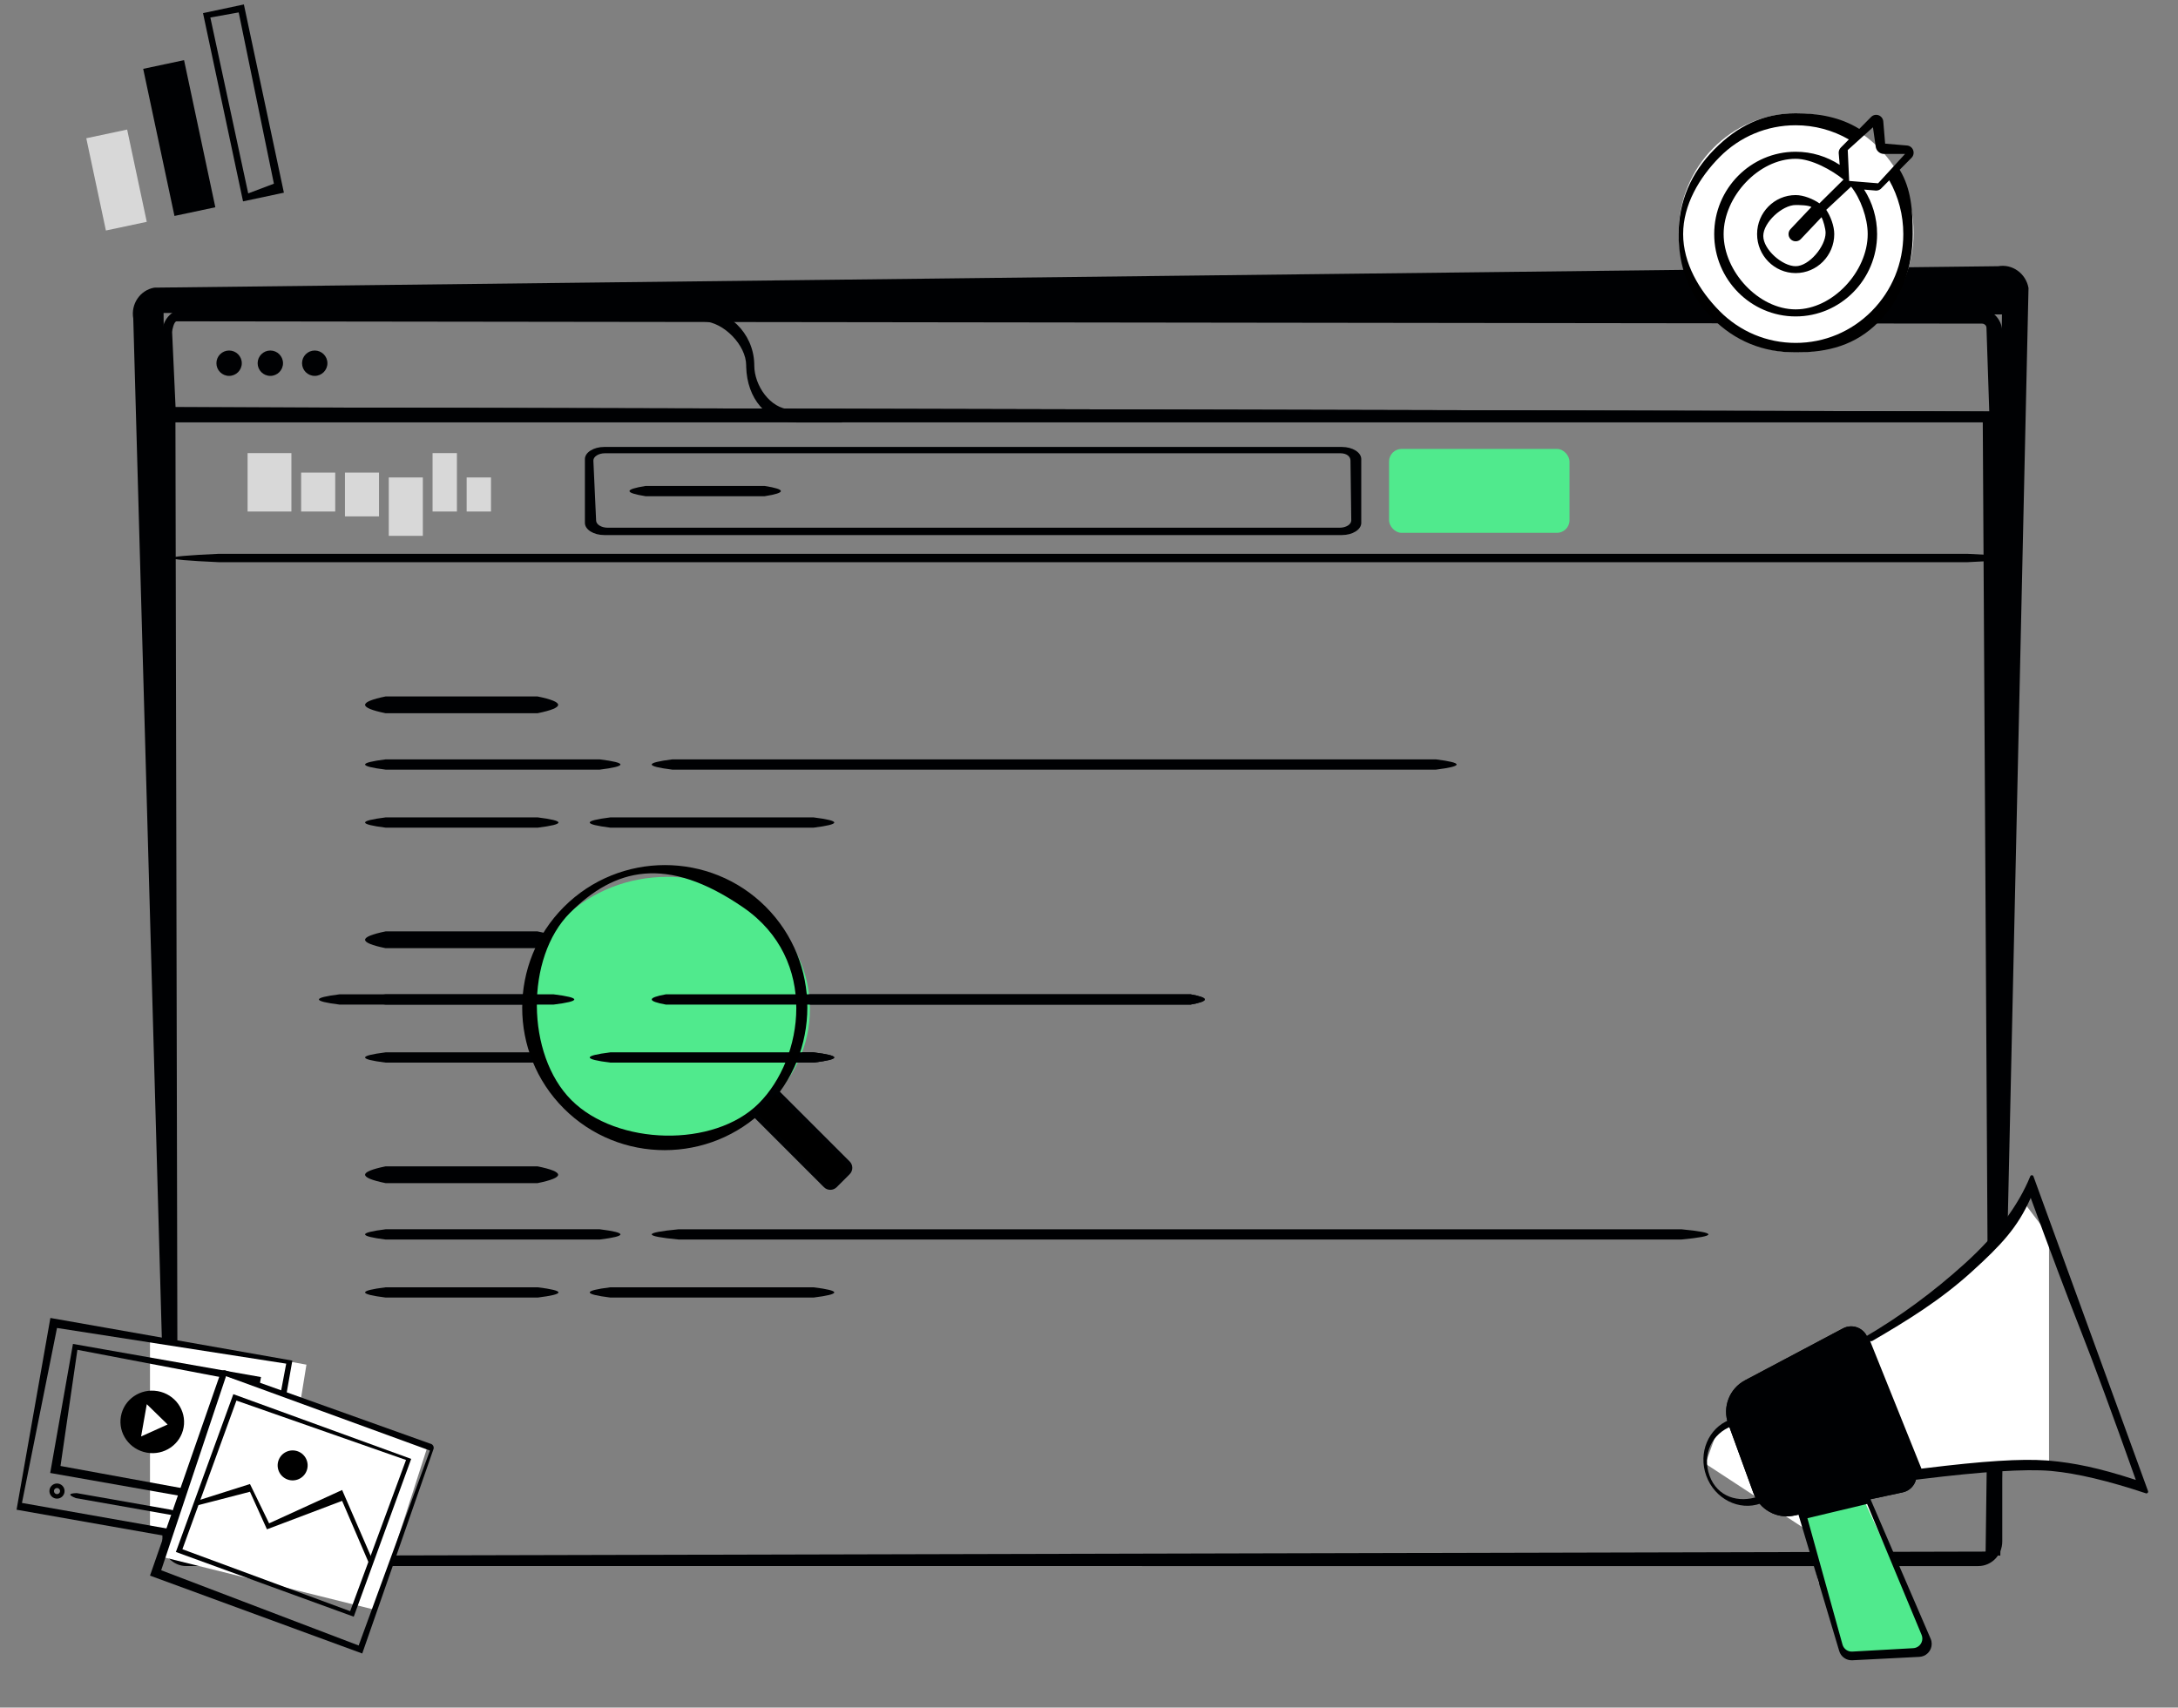 <svg xmlns="http://www.w3.org/2000/svg" width="519" height="407" viewBox="0 0 519 407"><rect x="0" y="0" width="519" height="407" fill="#808080" stroke="none"/><g fill="none" fill-rule="evenodd"><g><g transform="translate(-216 -3816) translate(216 3816)"><g><g fill="#000103"><g><path fill-rule="nonzero" d="M444.863.094c3.406-.6 6.622 1.751 7.23 5.197l-6.721 302.15-3.507-.297 3.901-295.553-438.07-.35 2.444 259.407-2.444-.206L.473 12.556C-.134 9.112 2.084 5.8 5.49 5.2z" transform="translate(31.098 63.358) translate(.186)"></path><g><g><g fill-rule="nonzero"><path d="M445.393 9.546L6.97 8.52v270.361c0 3.215 2.536 5.856 5.713 5.856H439.68c3.177 0 5.713-2.643 5.713-5.856V9.546zM10.07 10.07l430.674 1.549 1.549 268.461c0 .689-.499 1.209-1.065 1.209l-427.114 1.035c-.506-.077-3.483-3.486-3.483-4.118L10.07 10.07z" transform="translate(31.098 63.358) translate(.186) translate(.326 9.854) translate(.121 .249) translate(0 15.074)"></path></g><g><path fill-rule="nonzero" d="M432.737.029H5.742C2.596.029.029 2.547.029 5.677v21.539H438.45V5.676c0-3.129-2.568-5.647-5.713-5.647zm.885 3.647l.16.01c.52.074.905.497.905.99l.663 19.943L3.16 23.594 2.339 5.677c0-.543.467-2.55 1.065-2.55l430.219.549z" transform="translate(31.098 63.358) translate(.186) translate(.326 9.854) translate(.121 .249) translate(6.943)"></path><g transform="translate(31.098 63.358) translate(.186) translate(.326 9.854) translate(.121 .249) translate(6.943) translate(12.896 10.087)"><circle cx="3.023" cy="3.023" r="3.023"></circle><circle cx="12.847" cy="3.023" r="3.023"></circle><circle cx="23.427" cy="3.023" r="3.023"></circle></g></g></g><path fill-rule="nonzero" d="M134.524.277c7.379 0 13.386 5.876 13.598 13.203l.006.401c0 4.832 3.825 10.319 8.613 10.5l.343.006h11.931v3.098h-10.762c-7.379 0-11.836-5.875-12.049-13.203l-.005-.4c0-4.832-5.375-10.32-10.162-10.5l-.344-.006h-15.166l-1.17-3.099h15.167z" transform="translate(31.098 63.358) translate(.186) translate(.326 9.854)"></path></g></g></g><g transform="translate(400 27)"><ellipse cx="28" cy="28.5" fill="#FFF" rx="28" ry="28.5"></ellipse><path fill="#000" fill-rule="nonzero" d="M52.683 13.465l2.818-2.85c.469-.474.623-1.18.395-1.808-.227-.63-.795-1.068-1.455-1.125l-5.229-.446-.441-5.287c-.056-.668-.49-1.242-1.112-1.472-.622-.23-1.32-.074-1.788.4l-2.818 2.85C38.495.9 33.283 0 27.893 0 20.133 0 13.998 3.056 8.51 8.606 3.022 14.155 0 20.946 0 28.794c0 7.848 2.441 14.413 7.93 19.962C13.416 54.306 20.131 57 27.892 57c7.761 0 14.279-1.72 19.766-7.268 5.488-5.55 8.128-13.09 8.128-20.938 0-5.45-.31-10.72-3.104-15.33zM46.95 7.839c.083.985.855 1.765 1.829 1.849h5.185l-6.425 7.001-6.898-.562-.338-7.362 6.008-5.423.64 4.497zm-19.056 28.61c-3.191 0-7.719-3.979-7.719-7.206 0-3.228 4.528-7.377 7.72-7.377.977 0 2.945.034 3.754.468l-4.958 5.243c-.665.672-.665 1.762 0 2.434.332.336.768.504 1.203.504.436 0 .872-.168 1.204-.504l4.959-5.242c.43.817.968 2.742.968 3.731 0 3.227-3.939 7.95-7.13 7.95zm5.664-14.977c-1.477-1.022-3.743-1.975-5.664-1.975-5.069 0-9.193 4.17-9.193 9.297 0 5.126 4.124 9.296 9.193 9.296 5.07 0 9.194-4.17 9.194-9.296 0-1.942-.894-4.287-1.905-5.78l5.925-5.533c2.221 2.779 3.952 7.47 3.952 11.313 0 8.923-8.342 17.945-17.166 17.945s-17.165-9.022-17.165-17.945 8.341-17.946 17.165-17.946c3.8 0 8.654 2.705 11.402 4.951l-5.738 5.673zm-5.664 33.26c-6.851 0-13.293-2.698-18.137-7.597C4.91 42.236 1.08 35.722 1.08 28.794c0-6.929 3.83-13.442 8.675-18.341 4.844-4.9 11.286-7.597 18.137-7.597 4.483 0 8.824 1.164 12.675 3.383l-1.92 1.941c-.31.314-.487.735-.499 1.174 0 .062 0 .125.006.188l.229 2.747c-3.027-1.974-6.629-3.121-10.49-3.121-10.702 0-19.409 8.804-19.409 19.626 0 10.821 8.707 19.626 19.408 19.626 10.702 0 19.409-8.805 19.409-19.626 0-3.906-1.134-7.548-3.087-10.608l2.716.231c.048.004.096.006.144.006l.024-.001c.023 0 .045-.002.067-.003.037-.003.074-.005.11-.01.023-.002.046-.006.069-.01.036-.005.071-.012.106-.02l.067-.017c.035-.01.07-.02.103-.032l.066-.024c.033-.013.066-.027.099-.043l.062-.03c.033-.017.065-.035.097-.054l.056-.034c.034-.023.066-.047.099-.072l.045-.034c.046-.037.09-.077.133-.12l1.92-1.942c2.195 3.894 3.346 8.284 3.346 12.817 0 6.928-2.668 13.442-7.513 18.34-4.845 4.9-11.286 7.598-18.138 7.598z"></path></g><g><path fill="#FFF" d="M96.265 15.504L96.265 69.889 51.556 74.659 63.9 106.198 41.361 98.315 38.481 85.644 14.4 69.889 17.25 61.929 20.315 59.361 70.584 29.774 90.763 8.243z" transform="translate(392 279)"></path><path fill="#50EA8D" fill-rule="nonzero" d="M44.32 77.74l14.905 2.84 2.204 33.824c.108 1.653-1.145 3.081-2.798 3.189-.37.024-.743-.02-1.097-.132l-16.039-5.052 2.824-34.67z" transform="translate(392 279) rotate(-21 51.605 98.259)"></path><g fill="#000103" fill-rule="nonzero"><path d="M96.967.133c-5.133 5.653-12.372 10.385-21.722 14.193-9.376 3.82-18.868 6.603-28.476 8.35-.192.035-.332.202-.332.397v35.345c0 .188.13.352.314.394l.892.204c14.482 3.335 24.413 6.248 29.775 8.731l.393.184c5.391 2.555 11.794 6.767 19.204 12.637.265.21.655.021.655-.316V.405c0-.37-.455-.545-.703-.272zm-1.663 4.87c.022 13.649.149 24.846.382 33.594.234 8.747.288 21.465.162 38.152l-.16-.126c-7.198-5.64-12.313-8.74-17.609-11.222l-.373-.173-.337-.151c-5.53-2.462-13.936-4.95-28.035-8.196l-.573-.131-1.088-32.74.4.146C57.738 22.4 66.61 20.6 76.037 16.76c8.936-3.639 13.937-6.237 19.091-11.572l.177-.185z" transform="translate(392 279) rotate(-20 97.876 15.404)"></path><path d="M42.622 18.942L16.46 22.585c-4.19.584-7.31 4.167-7.31 8.397v17.511c0 4.23 3.12 7.814 7.31 8.397l26.162 3.644c.191.026.383.04.576.04 2.304 0 4.172-1.868 4.172-4.172V23.074c0-.193-.014-.385-.04-.576-.318-2.282-2.426-3.874-4.708-3.556z" transform="translate(392 279) rotate(-20 97.876 15.404)"></path><path d="M42.622 18.942L16.46 22.585c-4.19.584-7.31 4.167-7.31 8.397v17.511c0 4.23 3.12 7.814 7.31 8.397l26.162 3.644c.191.026.383.04.576.04 2.304 0 4.172-1.868 4.172-4.172V23.074c0-.193-.014-.385-.04-.576-.318-2.282-2.426-3.874-4.708-3.556zm3.03 3.339c.021.153.032.309.032.464l-.241 32.797c0 1.858-1.506 3.364-3.364 3.364-.156 0-.31-.01-.464-.032l-23.448-3.04c-3.79-.529-6.138-3.333-6.138-7.161v-17.51c0-3.828 2.183-6.318 5.974-6.846l23.994-3.475c1.812-.253 3.348-.44 3.643 1.357l.012.082z" transform="translate(392 279) rotate(-20 97.876 15.404)"></path><path d="M9.958 30.183l-.15 1.594C4.76 31.777.74 35.652.74 41.084c0 5.377 4.24 8.526 9.218 8.612v1.75C4.452 51.446 0 46.68 0 40.814c0-5.806 4.364-10.535 9.794-10.63h.164zM17.495 56.67l-2.013 34.225c-.084 1.424.816 2.721 2.18 3.14l15.294 4.701c.352.108.72.153 1.088.132 1.707-.1 3.01-1.563 2.912-3.27L34.833 58.95c-.011-.193-.157-.35-.348-.377l-16.532-2.279c-.233-.032-.444.141-.458.376zm1.694 1.885l14.528 1.677 1.528 33.738c.073 1.262-.89 2.344-2.152 2.417-.271.015-.544-.018-.804-.097L18.35 92.082c-1.007-.31-1.673-1.268-1.611-2.32l2.449-31.207z" transform="translate(392 279) rotate(-20 97.876 15.404)"></path></g></g><g><path fill="#FFF" d="M35.744 4.5L73.022 11.269 65.612 56.979 35.744 50.752z" transform="translate(0 314)"></path><g transform="translate(0 314) rotate(10 5.222 68.682)"><path fill="#000103" fill-rule="nonzero" d="M58.548 0H0v46.41h58.548V0zm-1.317.967l-.483 43.642-55.764-.013.984-42.521L57.23.967z"></path><path fill="#000103" fill-rule="nonzero" d="M51.872 5.159h-45.5v31.236h45.5V5.16zm-1.8 1.8v27.636l-41.57-.268L7.66 6.362l42.411.597z"></path><path fill="#FFF" d="M42.904 6.213L93.833 14.53 88.25 55.073 35.678 51.428z"></path><path fill="#000103" fill-rule="nonzero" d="M36.33 40.023c.964.202 1.446.405 1.446.607 0 .202-.482.405-1.446.607H13.418c-.958-.202-1.437-.405-1.437-.607 0-.202.48-.405 1.437-.607H36.33z"></path><circle cx="8.718" cy="40.36" r="1.263" stroke="#000" stroke-linecap="round" stroke-linejoin="round" stroke-width="1.083"></circle><g><g><path fill="#000103" fill-rule="nonzero" d="M52.756.13c.546-.097 1.062.28 1.16.832l.714 51.709-53.874-.144L.042 1.595C-.055 1.043.3.512.846.416zM1.521 1.652l1.302 48.76 50.35.76.066-49.475-51.718-.045z" transform="rotate(10 -4.232 244.46) translate(.042 .044)"></path><path fill="#000103" fill-rule="nonzero" d="M49.727 5.095H4.623V45.12h45.104V5.095zm-1.07.661l-.179 38.423-42.616-.204-.024-37.698 42.819-.52z" transform="rotate(10 -4.232 244.46) translate(.042 .044)"></path><path fill="#FFF" d="M35.656 25.688c.589 0 1.066-.554 1.066-1.143 0-.588-.477-1.066-1.066-1.066-.588 0-1.066.478-1.066 1.066 0 .589.478 1.143 1.066 1.143zM22.04 19.566c.588 0 1.065-.553 1.065-1.142 0-.589-.477-1.066-1.066-1.066-.588 0-1.065.477-1.065 1.066 0 .589.477 1.142 1.065 1.142z" transform="rotate(10 -4.232 244.46) translate(.042 .044)"></path><path fill="#000" fill-rule="nonzero" d="M23.16 31.11l13.634-13.42 12.45 13.141c.206.217.196.56-.02.766-.194.183-.486.196-.693.044l-.073-.065-10.777-11.45-14.514 12.497-6.864-7.03-10.42 7.17c-.213.164-.51.144-.7-.034l-.059-.065c-.164-.213-.144-.51.034-.7l.065-.06 10.45-8.042 7.487 7.247zM23.711 12.642c-1.973 0-3.573 1.6-3.573 3.573 0 1.974 1.6 3.573 3.573 3.573 1.974 0 3.574-1.6 3.574-3.573 0-1.973-1.6-3.573-3.574-3.573z" transform="rotate(10 -4.232 244.46) translate(.042 .044)"></path></g></g><g fill-rule="nonzero"><path fill="#000" d="M7.587 0C3.397 0 0 3.333 0 7.446c0 4.114 3.398 7.446 7.587 7.446 4.188 0 7.586-3.332 7.586-7.446C15.173 3.333 11.775 0 7.587 0z" transform="translate(20.625 12.735)"></path><path fill="#FFF" d="M12.333 10.284L8.43 4.559 4.526 10.284z" transform="translate(20.625 12.735) rotate(90 8.43 7.422)"></path></g></g></g><g><path fill="#D8D8D8" d="M9.954 23.386L0 23.386 0 45.869 9.954 45.869z" transform="rotate(-12 55.786 -69.644)"></path><path fill="#000103" fill-rule="nonzero" d="M26.659 10.023L16.704 10.023 16.704 45.869 26.659 45.869zM43.363 0h-9.954v45.869h9.954V0zm-1.602 1.602l-.283 41.676-6.468.988-.11-42.884 6.86.22z" transform="rotate(-12 55.786 -69.644)"></path></g></g><g fill="#000103" fill-rule="nonzero"><path d="M55.924 15c3.28.407 4.92.814 4.92 1.221 0 .408-1.64.815-4.92 1.222H4.892C1.63 17.036 0 16.629 0 16.22c0-.407 1.63-.814 4.892-1.221h51.032zM255.178 15c3.28.407 4.92.814 4.92 1.221 0 .408-1.64.815-4.92 1.222H73.195c-3.261-.407-4.892-.814-4.892-1.222 0-.407 1.63-.814 4.892-1.221h181.983zM41.156 28.829c3.28.407 4.92.814 4.92 1.221 0 .407-1.64.815-4.92 1.222H4.892C1.63 30.865 0 30.457 0 30.05c0-.407 1.63-.814 4.892-1.221h36.264zM41.088 0C44.363.667 46 1.333 46 2s-1.637 1.333-4.912 2H4.884C1.628 3.333 0 2.667 0 2S1.628.667 4.884 0h36.204zM106.873 28.829c3.28.407 4.92.814 4.92 1.221 0 .407-1.64.815-4.92 1.222H58.427c-3.262-.407-4.892-.815-4.892-1.222 0-.407 1.63-.814 4.892-1.221h48.446z" transform="translate(87 166)"></path></g><g fill="#000103" fill-rule="nonzero"><path d="M55.924 15c3.28.407 4.92.814 4.92 1.221 0 .408-1.64.815-4.92 1.222H4.892C1.63 17.036 0 16.629 0 16.22c0-.407 1.63-.814 4.892-1.221h51.032zM196.717 15c2.254.407 3.381.814 3.381 1.221 0 .408-1.127.815-3.38 1.222H71.663c-2.24-.407-3.36-.814-3.36-1.222 0-.407 1.12-.814 3.36-1.221h125.053zM41.156 28.829c3.28.407 4.92.814 4.92 1.221 0 .407-1.64.815-4.92 1.222H4.892C1.63 30.865 0 30.457 0 30.05c0-.407 1.63-.814 4.892-1.221h36.264zM41.088 0C44.363.667 46 1.333 46 2s-1.637 1.333-4.912 2H4.884C1.628 3.333 0 2.667 0 2S1.628.667 4.884 0h36.204zM106.873 28.829c3.28.407 4.92.814 4.92 1.221 0 .407-1.64.815-4.92 1.222H58.427c-3.262-.407-4.892-.815-4.892-1.222 0-.407 1.63-.814 4.892-1.221h48.446z" transform="translate(87 222)"></path></g><g fill="#000103" fill-rule="nonzero"><path d="M55.924 15c3.28.407 4.92.814 4.92 1.221 0 .408-1.64.815-4.92 1.222H4.892C1.63 17.036 0 16.629 0 16.22c0-.407 1.63-.814 4.892-1.221h51.032zM313.639 15c4.306.407 6.46.814 6.46 1.221 0 .408-2.154.815-6.46 1.222H74.725c-4.281-.407-6.422-.814-6.422-1.222 0-.407 2.14-.814 6.422-1.221h238.914zM41.156 28.829c3.28.407 4.92.814 4.92 1.221 0 .407-1.64.815-4.92 1.222H4.892C1.63 30.865 0 30.457 0 30.05c0-.407 1.63-.814 4.892-1.221h36.264zM41.088 0C44.363.667 46 1.333 46 2s-1.637 1.333-4.912 2H4.884C1.628 3.333 0 2.667 0 2S1.628.667 4.884 0h36.204zM106.873 28.829c3.28.407 4.92.814 4.92 1.221 0 .407-1.64.815-4.92 1.222H58.427c-3.262-.407-4.892-.815-4.892-1.222 0-.407 1.63-.814 4.892-1.221h48.446z" transform="translate(87 278)"></path></g><ellipse cx="159" cy="240.5" fill="#50EA8D" rx="34" ry="31.5"></ellipse><path fill="#000103" fill-rule="nonzero" d="M193.873 250.829c3.28.407 4.92.814 4.92 1.221 0 .407-1.64.815-4.92 1.222h-48.446c-3.262-.407-4.892-.815-4.892-1.222 0-.407 1.63-.814 4.892-1.221h48.446zM131.924 237c3.28.407 4.92.814 4.92 1.221 0 .408-1.64.815-4.92 1.222H80.892c-3.261-.407-4.892-.814-4.892-1.222 0-.407 1.63-.814 4.892-1.221h51.032zM283.717 237c2.254.407 3.381.814 3.381 1.221 0 .408-1.127.815-3.38 1.222H158.663c-2.24-.407-3.36-.814-3.36-1.222 0-.407 1.12-.814 3.36-1.221h125.053z"></path><g fill="#000"><g><path fill-rule="nonzero" d="M34.01 0C15.257 0 0 15.24 0 33.97 0 52.7 15.257 67.939 34.01 67.939c18.752 0 34.01-15.24 34.01-33.97C68.02 15.24 52.762 0 34.01 0zm.301 65.953C19.235 65.953-.137 51.93 3.916 30.23 7.968 8.53 18.928 2.025 34.005 2.025c15.076 0 31.323 16.461 31.323 31.806 0 15.345-15.94 32.122-31.017 32.122z" transform="matrix(-1 0 0 1 225 192) rotate(45 33.162 80.397)"></path><path stroke="#000103" stroke-width="1.118" d="M29.34 66.64h7.558v24.406c0 .881-.714 1.596-1.596 1.596h-4.366c-.881 0-1.596-.715-1.596-1.596V66.64h0z" transform="matrix(-1 0 0 1 225 192) rotate(45 33.162 80.397)"></path></g></g><g fill="#000103" fill-rule="nonzero"><path d="M180.753.53H5.003C2.449.53.378 1.828.378 3.43v15.2c0 1.602 2.07 2.9 4.625 2.9h175.75c2.554 0 4.625-1.298 4.625-2.9V3.43c0-1.602-2.07-2.9-4.625-2.9zM5.172 2.035h175.22c1.532 0 2.416.779 2.416 1.74l.19 14.267c0 .961-1.242 1.74-2.775 1.74H5.823c-1.532 0-2.775-.779-2.775-1.74L2.397 3.775c0-.961 1.242-1.74 2.775-1.74z" transform="translate(139 106)"></path></g><path fill="#000103" fill-rule="nonzero" d="M468.737 132c7.509.333 11.263.667 11.263 1 0 .333-3.754.667-11.263 1H52.197c-7.465-.333-11.197-.667-11.197-1 0-.333 3.732-.667 11.197-1h416.54z" transform="matrix(1 0 0 -1 0 266)"></path><path fill="#000103" fill-rule="nonzero" d="M182.224 115.829c2.568.407 3.852.814 3.852 1.221 0 .407-1.284.815-3.852 1.222H153.83c-2.553-.407-3.83-.815-3.83-1.222 0-.407 1.277-.814 3.83-1.221h28.394z"></path><rect width="43" height="20" x="331" y="107" fill="#50EA8D" fill-rule="nonzero" rx="3"></rect><g fill="#D8D8D8"><path d="M0 0H10.44V13.92H0zM12.76 4.64H20.88V13.92H12.76zM23.2 4.64H31.32V15.08H23.2zM33.64 5.8H41.76V19.72H33.64zM44.08 0H49.88V13.92H44.08zM52.2 5.8H58V13.92H52.2z" transform="translate(59 108)"></path></g></g></g></g></svg>